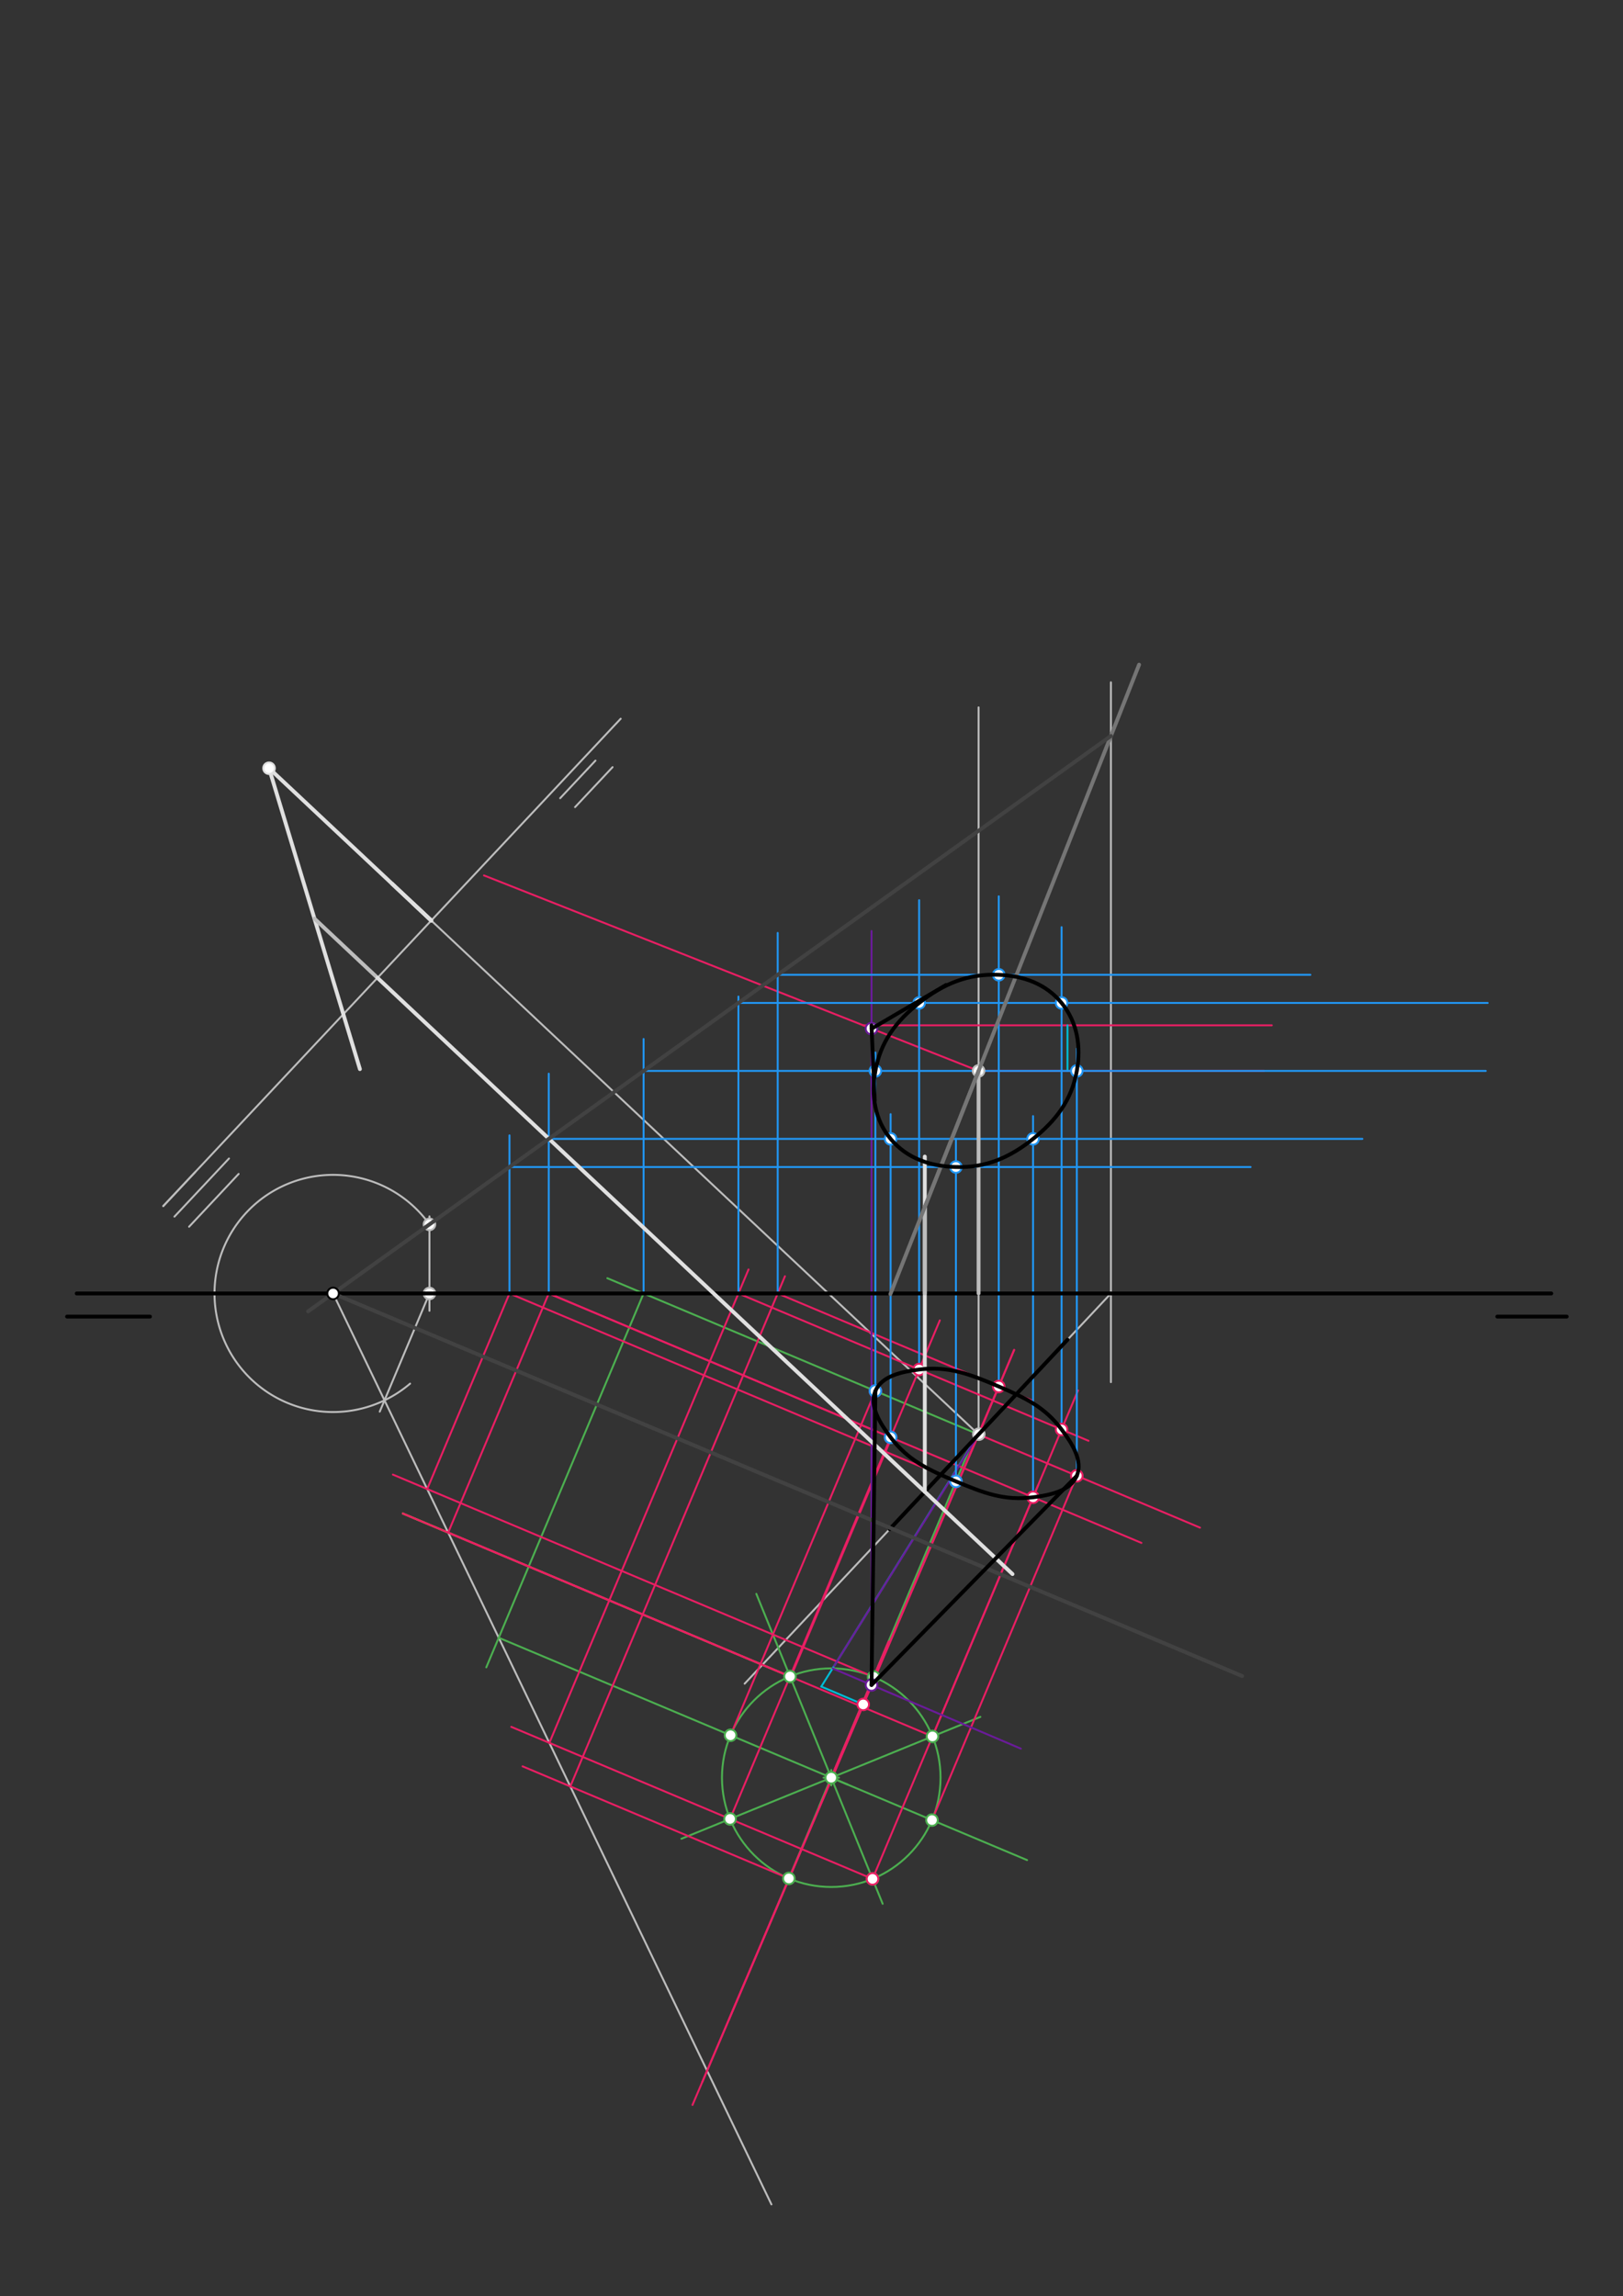<svg xmlns="http://www.w3.org/2000/svg" class="svg--816" height="100%" preserveAspectRatio="xMidYMid meet" viewBox="0 0 842 1191" width="100%"><rect x="0" y="0" width="842" height="1191" fill="#333333" stroke="none"/><defs><marker id="marker-arrow" markerHeight="16" markerUnits="userSpaceOnUse" markerWidth="24" orient="auto-start-reverse" refX="24" refY="4" viewBox="0 0 24 8"><path d="M 0 0 L 24 4 L 0 8 z" stroke="inherit"></path></marker></defs><g class="aux-layer--949"><g class="element--733"><line stroke="#BDBDBD" stroke-dasharray="none" stroke-linecap="round" stroke-width="1" x1="553.8" x2="576.858" y1="694.913" y2="670.351"></line></g><g class="element--733"><line stroke="#BDBDBD" stroke-dasharray="none" stroke-linecap="round" stroke-width="1" x1="461.556" x2="386.318" y1="793.173" y2="873.317"></line></g><g class="element--733"><line stroke="#BDBDBD" stroke-dasharray="none" stroke-linecap="round" stroke-width="1" x1="322.017" x2="84.685" y1="372.79" y2="625.6"></line></g><g class="element--733"><line stroke="#BDBDBD" stroke-dasharray="none" stroke-linecap="round" stroke-width="1" x1="84.685" x2="101.284" y1="625.6" y2="607.918"></line></g><g class="element--733"><line stroke="#BDBDBD" stroke-dasharray="none" stroke-linecap="round" stroke-width="1" x1="118.8" x2="90.499" y1="600.912" y2="631.059"></line></g><g class="element--733"><line stroke="#BDBDBD" stroke-dasharray="none" stroke-linecap="round" stroke-width="1" x1="123.8" x2="98.086" y1="608.912" y2="636.303"></line></g><g class="element--733"><line stroke="#BDBDBD" stroke-dasharray="none" stroke-linecap="round" stroke-width="1" x1="304.8" x2="290.604" y1="398.912" y2="414.034"></line></g><g class="element--733"><line stroke="#BDBDBD" stroke-dasharray="none" stroke-linecap="round" stroke-width="1" x1="304.8" x2="308.924" y1="398.912" y2="394.519"></line></g><g class="element--733"><line stroke="#BDBDBD" stroke-dasharray="none" stroke-linecap="round" stroke-width="1" x1="317.8" x2="298.329" y1="397.912" y2="418.654"></line></g><g class="element--733"><line stroke="#BDBDBD" stroke-dasharray="none" stroke-linecap="round" stroke-width="1" x1="507.678" x2="507.678" y1="744.043" y2="366.913"></line></g><g class="element--733"><line stroke="#BDBDBD" stroke-dasharray="none" stroke-linecap="round" stroke-width="1" x1="507.678" x2="223.734" y1="744.043" y2="477.483"></line></g><g class="element--733"><line stroke="#BDBDBD" stroke-dasharray="none" stroke-linecap="round" stroke-width="1" x1="576.331" x2="576.331" y1="353.913" y2="716.913"></line></g><g class="element--733"><line stroke="#BDBDBD" stroke-dasharray="none" stroke-linecap="round" stroke-width="1" x1="222.8" x2="222.8" y1="630.913" y2="679.913"></line></g><g class="element--733"><line stroke="#BDBDBD" stroke-dasharray="none" stroke-linecap="round" stroke-width="1" x1="222.8" x2="197.007" y1="670.913" y2="732.208"></line></g><g class="element--733"><path d="M 222.8 635.083 A 61.512 61.512 0 1 0 212.751 717.685" fill="none" stroke="#BDBDBD" stroke-dasharray="none" stroke-linecap="round" stroke-width="1"></path></g><g class="element--733"><line stroke="#BDBDBD" stroke-dasharray="none" stroke-linecap="round" stroke-width="1" x1="172.8" x2="400.212" y1="670.913" y2="1143.415"></line></g><g class="element--733"><line stroke="#4CAF50" stroke-dasharray="none" stroke-linecap="round" stroke-width="1" x1="507.678" x2="315.081" y1="744.043" y2="662.998"></line></g><g class="element--733"><line stroke="#4CAF50" stroke-dasharray="none" stroke-linecap="round" stroke-width="1" x1="333.889" x2="252.279" y1="670.913" y2="864.852"></line></g><g class="element--733"><line stroke="#4CAF50" stroke-dasharray="none" stroke-linecap="round" stroke-width="1" x1="258.746" x2="439.844" y1="849.485" y2="925.691"></line></g><g class="element--733"><line stroke="#4CAF50" stroke-dasharray="none" stroke-linecap="round" stroke-width="1" x1="505.8" x2="424.974" y1="744.913" y2="936.99"></line></g><g class="element--733"><g class="center--a87"><line x1="427.25" y1="922.075" x2="435.25" y2="922.075" stroke="#4CAF50" stroke-width="1" stroke-linecap="round"></line><line x1="431.25" y1="918.075" x2="431.25" y2="926.075" stroke="#4CAF50" stroke-width="1" stroke-linecap="round"></line><circle class="hit--87b" cx="431.25" cy="922.075" r="4" stroke="none" fill="transparent"></circle></g><circle cx="431.25" cy="922.075" fill="none" r="56.693" stroke="#4CAF50" stroke-dasharray="none" stroke-width="1"></circle></g><g class="element--733"><line stroke="#4CAF50" stroke-dasharray="none" stroke-linecap="round" stroke-width="1" x1="431.25" x2="399.255" y1="922.075" y2="998.109"></line></g><g class="element--733"><line stroke="#4CAF50" stroke-dasharray="none" stroke-linecap="round" stroke-width="1" x1="431.25" x2="532.842" y1="922.075" y2="964.825"></line></g><g class="element--733"><line stroke="#4CAF50" stroke-dasharray="none" stroke-linecap="round" stroke-width="1" x1="431.25" x2="392.376" y1="922.075" y2="826.716"></line></g><g class="element--733"><line stroke="#4CAF50" stroke-dasharray="none" stroke-linecap="round" stroke-width="1" x1="431.25" x2="353.516" y1="922.075" y2="953.764"></line></g><g class="element--733"><line stroke="#4CAF50" stroke-dasharray="none" stroke-linecap="round" stroke-width="1" x1="431.25" x2="457.919" y1="922.075" y2="987.495"></line></g><g class="element--733"><line stroke="#4CAF50" stroke-dasharray="none" stroke-linecap="round" stroke-width="1" x1="431.25" x2="508.609" y1="922.075" y2="890.539"></line></g><g class="element--733"><line stroke="#FFEB3B" stroke-dasharray="none" stroke-linecap="round" stroke-width="1" x1="409.849" x2="209" y1="869.577" y2="785.06"></line></g><g class="element--733"><line stroke="#E91E63" stroke-dasharray="none" stroke-linecap="round" stroke-width="1" x1="409.849" x2="209" y1="869.577" y2="785.06"></line></g><g class="element--733"><line stroke="#E91E63" stroke-dasharray="none" stroke-linecap="round" stroke-width="1" x1="232.497" x2="284.761" y1="794.947" y2="670.745"></line></g><g class="element--733"><line stroke="#E91E63" stroke-dasharray="none" stroke-linecap="round" stroke-width="1" x1="284.691" x2="454.945" y1="670.913" y2="742.556"></line></g><g class="element--733"><line stroke="#E91E63" stroke-dasharray="none" stroke-linecap="round" stroke-width="1" x1="409.95" x2="462.479" y1="870.555" y2="745.725"></line></g><g class="element--733"><line stroke="#E91E63" stroke-dasharray="none" stroke-linecap="round" stroke-width="1" x1="284.691" x2="462.479" y1="670.913" y2="745.725"></line></g><g class="element--733"><line stroke="#E91E63" stroke-dasharray="none" stroke-linecap="round" stroke-width="1" x1="453.239" x2="203.82" y1="869.82" y2="764.865"></line></g><g class="element--733"><line stroke="#E91E63" stroke-dasharray="none" stroke-linecap="round" stroke-width="1" x1="221.624" x2="264.399" y1="772.357" y2="670.705"></line></g><g class="element--733"><line stroke="#E91E63" stroke-dasharray="none" stroke-linecap="round" stroke-width="1" x1="264.312" x2="495.927" y1="670.913" y2="768.376"></line></g><g class="element--733"><line stroke="#E91E63" stroke-dasharray="none" stroke-linecap="round" stroke-width="1" x1="378.995" x2="454.138" y1="900.086" y2="721.513"></line></g><g class="element--733"><line stroke="#E91E63" stroke-dasharray="none" stroke-linecap="round" stroke-width="1" x1="507.678" x2="622.553" y1="744.043" y2="792.382"></line></g><g class="element--733"><line stroke="#E91E63" stroke-dasharray="none" stroke-linecap="round" stroke-width="1" x1="460.985" x2="431.25" y1="851.411" y2="922.075"></line></g><g class="element--733"><line stroke="#E91E63" stroke-dasharray="none" stroke-linecap="round" stroke-width="1" x1="436.998" x2="431.25" y1="908.416" y2="922.075"></line></g><g class="element--733"><line stroke="#E91E63" stroke-dasharray="none" stroke-linecap="round" stroke-width="1" x1="483.505" x2="558.648" y1="944.064" y2="765.491"></line></g><g class="element--733"><line stroke="#E91E63" stroke-dasharray="none" stroke-linecap="round" stroke-width="1" x1="483.748" x2="232.497" y1="900.674" y2="794.947"></line></g><g class="element--733"><line stroke="#E91E63" stroke-dasharray="none" stroke-linecap="round" stroke-width="1" x1="462.062" x2="592.163" y1="745.55" y2="800.297"></line></g><g class="element--733"><line stroke="#E91E63" stroke-dasharray="none" stroke-linecap="round" stroke-width="1" x1="483.748" x2="538.57" y1="900.674" y2="770.395"></line></g><g class="element--733"><line stroke="#E91E63" stroke-dasharray="none" stroke-linecap="round" stroke-width="1" x1="409.261" x2="271.103" y1="974.33" y2="916.193"></line></g><g class="element--733"><line stroke="#E91E63" stroke-dasharray="none" stroke-linecap="round" stroke-width="1" x1="295.867" x2="407.224" y1="926.614" y2="661.982"></line></g><g class="element--733"><line stroke="#E91E63" stroke-dasharray="none" stroke-linecap="round" stroke-width="1" x1="403.466" x2="535.105" y1="670.913" y2="726.306"></line></g><g class="element--733"><line stroke="#E91E63" stroke-dasharray="none" stroke-linecap="round" stroke-width="1" x1="507.678" x2="526.124" y1="744.043" y2="700.207"></line></g><g class="element--733"><line stroke="#E91E63" stroke-dasharray="none" stroke-linecap="round" stroke-width="1" x1="507.678" x2="526.124" y1="744.043" y2="700.207"></line></g><g class="element--733"><line stroke="#E91E63" stroke-dasharray="none" stroke-linecap="round" stroke-width="1" x1="452.652" x2="265.254" y1="974.573" y2="895.716"></line></g><g class="element--733"><line stroke="#E91E63" stroke-dasharray="none" stroke-linecap="round" stroke-width="1" x1="284.995" x2="388.33" y1="904.023" y2="658.453"></line></g><g class="element--733"><line stroke="#E91E63" stroke-dasharray="none" stroke-linecap="round" stroke-width="1" x1="383.087" x2="564.722" y1="670.913" y2="747.344"></line></g><g class="element--733"><line stroke="#E91E63" stroke-dasharray="none" stroke-linecap="round" stroke-width="1" x1="452.652" x2="559.264" y1="974.573" y2="721.217"></line></g><g class="element--733"><line stroke="#E91E63" stroke-dasharray="none" stroke-linecap="round" stroke-width="1" x1="378.752" x2="487.573" y1="943.476" y2="684.871"></line></g><g class="element--733"><path d="M 495.927 768.376 C 481.562 762.331, 471.128 757.548, 462.043 745.542 C 456.418 738.109, 450.885 729.245, 454.138 721.513 C 457.392 713.782, 467.602 711.51, 476.845 710.366 C 492.274 708.455, 503.342 712.825, 518.145 719.169 C 531.989 725.103, 541.995 729.818, 550.744 741.462 C 556.349 748.921, 561.902 757.759, 558.648 765.491 C 555.395 773.223, 545.189 775.464, 535.942 776.639 C 521.006 778.537, 510.291 774.42, 495.927 768.376" fill="none" stroke="#2196F3" stroke-linecap="round" stroke-width="1"></path></g><g class="element--733"><line stroke="#E91E63" stroke-dasharray="none" stroke-linecap="round" stroke-width="1" x1="507.678" x2="378.226" y1="744.043" y2="1047.387"></line></g><g class="element--733"><line stroke="#E91E63" stroke-dasharray="none" stroke-linecap="round" stroke-width="1" x1="507.678" x2="364.367" y1="744.043" y2="1079.862"></line></g><g class="element--733"><line stroke="#E91E63" stroke-dasharray="none" stroke-linecap="round" stroke-width="1" x1="507.678" x2="251.088" y1="555.478" y2="454.082"></line></g><g class="element--733"><line stroke="#E91E63" stroke-dasharray="none" stroke-linecap="round" stroke-width="1" x1="507.678" x2="655.8" y1="555.478" y2="555.478"></line></g><g class="element--733"><line stroke="#E91E63" stroke-dasharray="none" stroke-linecap="round" stroke-width="1" x1="518.145" x2="359.264" y1="719.169" y2="1091.831"></line></g><g class="element--733"><line stroke="#E91E63" stroke-dasharray="none" stroke-linecap="round" stroke-width="1" x1="447.804" x2="659.8" y1="531.829" y2="531.829"></line></g><g class="element--733"><line stroke="#00BCD4" stroke-dasharray="none" stroke-linecap="round" stroke-width="1" x1="553.802" x2="553.802" y1="531.829" y2="555.478"></line></g><g class="element--733"><line stroke="#00BCD4" stroke-dasharray="none" stroke-linecap="round" stroke-width="1" x1="447.833" x2="426.078" y1="884.088" y2="874.814"></line></g><g class="element--733"><line stroke="#00BCD4" stroke-dasharray="none" stroke-linecap="round" stroke-width="1" x1="507.561" x2="426.078" y1="743.994" y2="874.814"></line></g><g class="element--733"><line stroke="#6A1B9A" stroke-dasharray="none" stroke-linecap="round" stroke-width="1" x1="507.8" x2="432.729" y1="743.913" y2="864.13"></line></g><g class="element--733"><line stroke="#6A1B9A" stroke-dasharray="none" stroke-linecap="round" stroke-width="1" x1="431.95" x2="529.606" y1="865.386" y2="907.021"></line></g><g class="element--733"><line stroke="#6A1B9A" stroke-dasharray="none" stroke-linecap="round" stroke-width="1" x1="452.137" x2="452.137" y1="873.993" y2="482.913"></line></g><g class="element--733"><line stroke="#2196F3" stroke-dasharray="none" stroke-linecap="round" stroke-width="1" x1="333.889" x2="333.889" y1="670.913" y2="538.913"></line></g><g class="element--733"><line stroke="#2196F3" stroke-dasharray="none" stroke-linecap="round" stroke-width="1" x1="333.889" x2="770.8" y1="555.478" y2="555.478"></line></g><g class="element--733"><line stroke="#2196F3" stroke-dasharray="none" stroke-linecap="round" stroke-width="1" x1="558.648" x2="558.648" y1="765.491" y2="543.913"></line></g><g class="element--733"><line stroke="#2196F3" stroke-dasharray="none" stroke-linecap="round" stroke-width="1" x1="454.138" x2="454.138" y1="721.513" y2="545.913"></line></g><g class="element--733"><line stroke="#2196F3" stroke-dasharray="none" stroke-linecap="round" stroke-width="1" x1="403.466" x2="403.466" y1="670.913" y2="483.913"></line></g><g class="element--733"><line stroke="#2196F3" stroke-dasharray="none" stroke-linecap="round" stroke-width="1" x1="403.466" x2="679.8" y1="505.619" y2="505.619"></line></g><g class="element--733"><line stroke="#2196F3" stroke-dasharray="none" stroke-linecap="round" stroke-width="1" x1="476.845" x2="476.845" y1="710.366" y2="466.913"></line></g><g class="element--733"><line stroke="#2196F3" stroke-dasharray="none" stroke-linecap="round" stroke-width="1" x1="550.744" x2="550.744" y1="741.462" y2="480.913"></line></g><g class="element--733"><line stroke="#2196F3" stroke-dasharray="none" stroke-linecap="round" stroke-width="1" x1="383.087" x2="383.087" y1="670.913" y2="516.913"></line></g><g class="element--733"><line stroke="#2196F3" stroke-dasharray="none" stroke-linecap="round" stroke-width="1" x1="383.087" x2="771.8" y1="520.223" y2="520.223"></line></g><g class="element--733"><line stroke="#2196F3" stroke-dasharray="none" stroke-linecap="round" stroke-width="1" x1="518.145" x2="518.145" y1="719.169" y2="464.913"></line></g><g class="element--733"><line stroke="#2196F3" stroke-dasharray="none" stroke-linecap="round" stroke-width="1" x1="284.691" x2="284.691" y1="670.913" y2="556.913"></line></g><g class="element--733"><line stroke="#2196F3" stroke-dasharray="none" stroke-linecap="round" stroke-width="1" x1="284.691" x2="706.8" y1="590.733" y2="590.733"></line></g><g class="element--733"><line stroke="#2196F3" stroke-dasharray="none" stroke-linecap="round" stroke-width="1" x1="462.043" x2="462.043" y1="745.542" y2="577.913"></line></g><g class="element--733"><line stroke="#2196F3" stroke-dasharray="none" stroke-linecap="round" stroke-width="1" x1="535.942" x2="535.942" y1="776.639" y2="578.913"></line></g><g class="element--733"><line stroke="#2196F3" stroke-dasharray="none" stroke-linecap="round" stroke-width="1" x1="264.312" x2="264.312" y1="670.913" y2="588.913"></line></g><g class="element--733"><line stroke="#2196F3" stroke-dasharray="none" stroke-linecap="round" stroke-width="1" x1="264.312" x2="648.8" y1="605.336" y2="605.336"></line></g><g class="element--733"><line stroke="#2196F3" stroke-dasharray="none" stroke-linecap="round" stroke-width="1" x1="495.927" x2="495.927" y1="768.376" y2="590.733"></line></g><g class="element--733"><path d="M 454.138 555.478 C 456.795 540.525, 464.724 529.811, 476.845 520.223 C 489.507 510.207, 502.227 504.972, 518.145 505.619 C 531.124 506.147, 542.706 510.385, 550.744 520.223 C 558.875 530.172, 560.937 542.595, 558.648 555.478 C 555.992 570.43, 548.031 581.071, 535.942 590.733 C 523.663 600.547, 511.42 605.777, 495.927 605.336 C 482.507 604.953, 470.402 600.815, 462.043 590.733 C 453.857 580.86, 451.85 568.36, 454.138 555.478" fill="none" stroke="#2196F3" stroke-linecap="round" stroke-width="1"></path></g><g class="element--733"><circle cx="507.8" cy="743.913" r="3" stroke="#BDBDBD" stroke-width="1" fill="#ffffff"></circle>}</g><g class="element--733"><circle cx="507.678" cy="555.478" r="3" stroke="#BDBDBD" stroke-width="1" fill="#ffffff"></circle>}</g><g class="element--733"><circle cx="222.8" cy="635.083" r="3" stroke="#BDBDBD" stroke-width="1" fill="#ffffff"></circle>}</g><g class="element--733"><circle cx="222.8" cy="670.913" r="3" stroke="#BDBDBD" stroke-width="1" fill="#ffffff"></circle>}</g><g class="element--733"><circle cx="431.25" cy="922.075" r="3" stroke="#4CAF50" stroke-width="1" fill="#ffffff"></circle>}</g><g class="element--733"><circle cx="409.849" cy="869.577" r="3" stroke="#4CAF50" stroke-width="1" fill="#ffffff"></circle>}</g><g class="element--733"><circle cx="453.239" cy="869.82" r="3" stroke="#4CAF50" stroke-width="1" fill="#ffffff"></circle>}</g><g class="element--733"><circle cx="483.748" cy="900.674" r="3" stroke="#4CAF50" stroke-width="1" fill="#ffffff"></circle>}</g><g class="element--733"><circle cx="483.505" cy="944.064" r="3" stroke="#4CAF50" stroke-width="1" fill="#ffffff"></circle>}</g><g class="element--733"><circle cx="452.652" cy="974.573" r="3" stroke="#4CAF50" stroke-width="1" fill="#ffffff"></circle>}</g><g class="element--733"><circle cx="409.261" cy="974.33" r="3" stroke="#4CAF50" stroke-width="1" fill="#ffffff"></circle>}</g><g class="element--733"><circle cx="378.752" cy="943.476" r="3" stroke="#4CAF50" stroke-width="1" fill="#ffffff"></circle>}</g><g class="element--733"><circle cx="378.995" cy="900.086" r="3" stroke="#4CAF50" stroke-width="1" fill="#ffffff"></circle>}</g><g class="element--733"><circle cx="462.062" cy="745.55" r="3" stroke="#E91E63" stroke-width="1" fill="#ffffff"></circle>}</g><g class="element--733"><circle cx="535.942" cy="776.639" r="3" stroke="#E91E63" stroke-width="1" fill="#ffffff"></circle>}</g><g class="element--733"><circle cx="558.648" cy="765.491" r="3" stroke="#E91E63" stroke-width="1" fill="#ffffff"></circle>}</g><g class="element--733"><circle cx="518.145" cy="719.169" r="3" stroke="#E91E63" stroke-width="1" fill="#ffffff"></circle>}</g><g class="element--733"><circle cx="452.652" cy="974.573" r="3" stroke="#E91E63" stroke-width="1" fill="#ffffff"></circle>}</g><g class="element--733"><circle cx="476.845" cy="710.366" r="3" stroke="#E91E63" stroke-width="1" fill="#ffffff"></circle>}</g><g class="element--733"><circle cx="550.744" cy="741.462" r="3" stroke="#E91E63" stroke-width="1" fill="#ffffff"></circle>}</g><g class="element--733"><circle cx="454.138" cy="721.513" r="3" stroke="#E91E63" stroke-width="1" fill="#ffffff"></circle>}</g><g class="element--733"><circle cx="495.927" cy="768.376" r="3" stroke="#E91E63" stroke-width="1" fill="#ffffff"></circle>}</g><g class="element--733"><circle cx="495.927" cy="768.376" r="3" stroke="#2196F3" stroke-width="1" fill="#ffffff"></circle>}</g><g class="element--733"><circle cx="462.043" cy="745.542" r="3" stroke="#2196F3" stroke-width="1" fill="#ffffff"></circle>}</g><g class="element--733"><circle cx="454.138" cy="721.513" r="3" stroke="#2196F3" stroke-width="1" fill="#ffffff"></circle>}</g><g class="element--733"><circle cx="447.833" cy="884.088" r="3" stroke="#E91E63" stroke-width="1" fill="#ffffff"></circle>}</g><g class="element--733"><circle cx="452.137" cy="873.993" r="3" stroke="#6A1B9A" stroke-width="1" fill="#ffffff"></circle>}</g><g class="element--733"><circle cx="452.137" cy="533.53" r="3" stroke="#6A1B9A" stroke-width="1" fill="#ffffff"></circle>}</g><g class="element--733"><circle cx="454.138" cy="555.478" r="3" stroke="#2196F3" stroke-width="1" fill="#ffffff"></circle>}</g><g class="element--733"><circle cx="558.648" cy="555.478" r="3" stroke="#2196F3" stroke-width="1" fill="#ffffff"></circle>}</g><g class="element--733"><circle cx="476.845" cy="520.223" r="3" stroke="#2196F3" stroke-width="1" fill="#ffffff"></circle>}</g><g class="element--733"><circle cx="550.744" cy="520.223" r="3" stroke="#2196F3" stroke-width="1" fill="#ffffff"></circle>}</g><g class="element--733"><circle cx="518.145" cy="505.619" r="3" stroke="#2196F3" stroke-width="1" fill="#ffffff"></circle>}</g><g class="element--733"><circle cx="462.043" cy="590.733" r="3" stroke="#2196F3" stroke-width="1" fill="#ffffff"></circle>}</g><g class="element--733"><circle cx="535.942" cy="590.733" r="3" stroke="#2196F3" stroke-width="1" fill="#ffffff"></circle>}</g><g class="element--733"><circle cx="495.927" cy="605.336" r="3" stroke="#2196F3" stroke-width="1" fill="#ffffff"></circle>}</g></g><g class="main-layer--75a"><g class="element--733"><line stroke="#000000" stroke-dasharray="none" stroke-linecap="round" stroke-width="2" x1="39.8" x2="804.8" y1="670.913" y2="670.913"></line></g><g class="element--733"><line stroke="#000000" stroke-dasharray="none" stroke-linecap="round" stroke-width="2" x1="34.8" x2="77.8" y1="682.913" y2="682.913"></line></g><g class="element--733"><line stroke="#000000" stroke-dasharray="none" stroke-linecap="round" stroke-width="2" x1="776.8" x2="812.8" y1="682.913" y2="682.913"></line></g><g class="element--733"><line stroke="#000000" stroke-dasharray="none" stroke-linecap="round" stroke-width="2" x1="553.8" x2="461.556" y1="694.913" y2="793.173"></line></g><g class="element--733"><line stroke="#BDBDBD" stroke-dasharray="none" stroke-linecap="round" stroke-width="2" x1="507.678" x2="507.678" y1="555.478" y2="670.913"></line></g><g class="element--733"><line stroke="#E0E0E0" stroke-dasharray="none" stroke-linecap="round" stroke-width="2" x1="223.734" x2="139.573" y1="477.483" y2="398.475"></line></g><g class="element--733"><line stroke="#E0E0E0" stroke-dasharray="none" stroke-linecap="round" stroke-width="2" x1="139.573" x2="186.718" y1="398.475" y2="554.541"></line></g><g class="element--733"><line stroke="#BDBDBD" stroke-dasharray="none" stroke-linecap="round" stroke-width="2" x1="163.146" x2="195.838" y1="476.508" y2="507.199"></line></g><g class="element--733"><line stroke="#E0E0E0" stroke-dasharray="none" stroke-linecap="round" stroke-width="2" x1="214.144" x2="223.734" y1="468.481" y2="477.483"></line></g><g class="element--733"><line stroke="#E0E0E0" stroke-dasharray="none" stroke-linecap="round" stroke-width="2" x1="203.405" x2="223.734" y1="458.399" y2="477.483"></line></g><g class="element--733"><line stroke="#E0E0E0" stroke-dasharray="none" stroke-linecap="round" stroke-width="2" x1="525.278" x2="195.838" y1="816.469" y2="507.199"></line></g><g class="element--733"><line stroke="#E0E0E0" stroke-dasharray="none" stroke-linecap="round" stroke-width="2" x1="479.782" x2="479.782" y1="773.758" y2="599.913"></line></g><g class="element--733"><line stroke="#BDBDBD" stroke-dasharray="none" stroke-linecap="round" stroke-width="2" x1="479.782" x2="479.782" y1="670.913" y2="626.071"></line></g><g class="element--733"><line stroke="#757575" stroke-dasharray="none" stroke-linecap="round" stroke-width="2" x1="507.678" x2="461.928" y1="555.478" y2="671.251"></line></g><g class="element--733"><line stroke="#757575" stroke-dasharray="none" stroke-linecap="round" stroke-width="2" x1="479.782" x2="590.943" y1="626.071" y2="344.767"></line></g><g class="element--733"><line stroke="#424242" stroke-dasharray="none" stroke-linecap="round" stroke-width="2" x1="576.331" x2="159.829" y1="381.746" y2="680.207"></line></g><g class="element--733"><line stroke="#424242" stroke-dasharray="none" stroke-linecap="round" stroke-width="2" x1="172.8" x2="644.369" y1="670.913" y2="869.348"></line></g><g class="element--733"><line stroke="#000000" stroke-dasharray="none" stroke-linecap="round" stroke-width="2" x1="454.138" x2="452.137" y1="721.513" y2="873.993"></line></g><g class="element--733"><line stroke="#000000" stroke-dasharray="none" stroke-linecap="round" stroke-width="2" x1="452.137" x2="558.648" y1="873.993" y2="765.491"></line></g><g class="element--733"><path d="M 518.145 719.169 C 503.342 712.825, 492.274 708.455, 476.845 710.366 C 467.602 711.51, 457.392 713.782, 454.138 721.513 C 450.885 729.245, 456.418 738.109, 462.043 745.542 C 471.128 757.548, 481.562 762.331, 495.927 768.376 C 510.291 774.42, 521.006 778.537, 535.942 776.639 C 545.189 775.464, 555.395 773.223, 558.648 765.491 C 561.902 757.759, 556.349 748.921, 550.744 741.462 C 541.995 729.818, 531.989 725.103, 518.145 719.169" fill="none" stroke="#000000" stroke-linecap="round" stroke-width="2"></path></g><g class="element--733"><path d="M 495.927 605.336 C 511.42 605.777, 523.663 600.547, 535.942 590.733 C 548.031 581.071, 555.992 570.43, 558.648 555.478 C 560.937 542.595, 558.875 530.172, 550.744 520.223 C 542.706 510.385, 531.124 506.147, 518.145 505.619 C 502.227 504.972, 489.507 510.207, 476.845 520.223 C 464.724 529.811, 456.795 540.525, 454.138 555.478 C 451.85 568.36, 453.857 580.86, 462.043 590.733 C 470.402 600.815, 482.507 604.953, 495.927 605.336" fill="none" stroke="#000000" stroke-linecap="round" stroke-width="2"></path></g><g class="element--733"><line stroke="#000000" stroke-dasharray="none" stroke-linecap="round" stroke-width="2" x1="452.137" x2="453.8" y1="531.829" y2="570.913"></line></g><g class="element--733"><line stroke="#000000" stroke-dasharray="none" stroke-linecap="round" stroke-width="2" x1="452.211" x2="490.8" y1="533.559" y2="510.913"></line></g><g class="element--733"><circle cx="172.8" cy="670.913" r="3" stroke="#000000" stroke-width="1" fill="#ffffff"></circle>}</g><g class="element--733"><circle cx="139.573" cy="398.475" r="3" stroke="#E0E0E0" stroke-width="1" fill="#ffffff"></circle>}</g></g><g class="snaps-layer--ac6"></g><g class="temp-layer--52d"></g></svg>